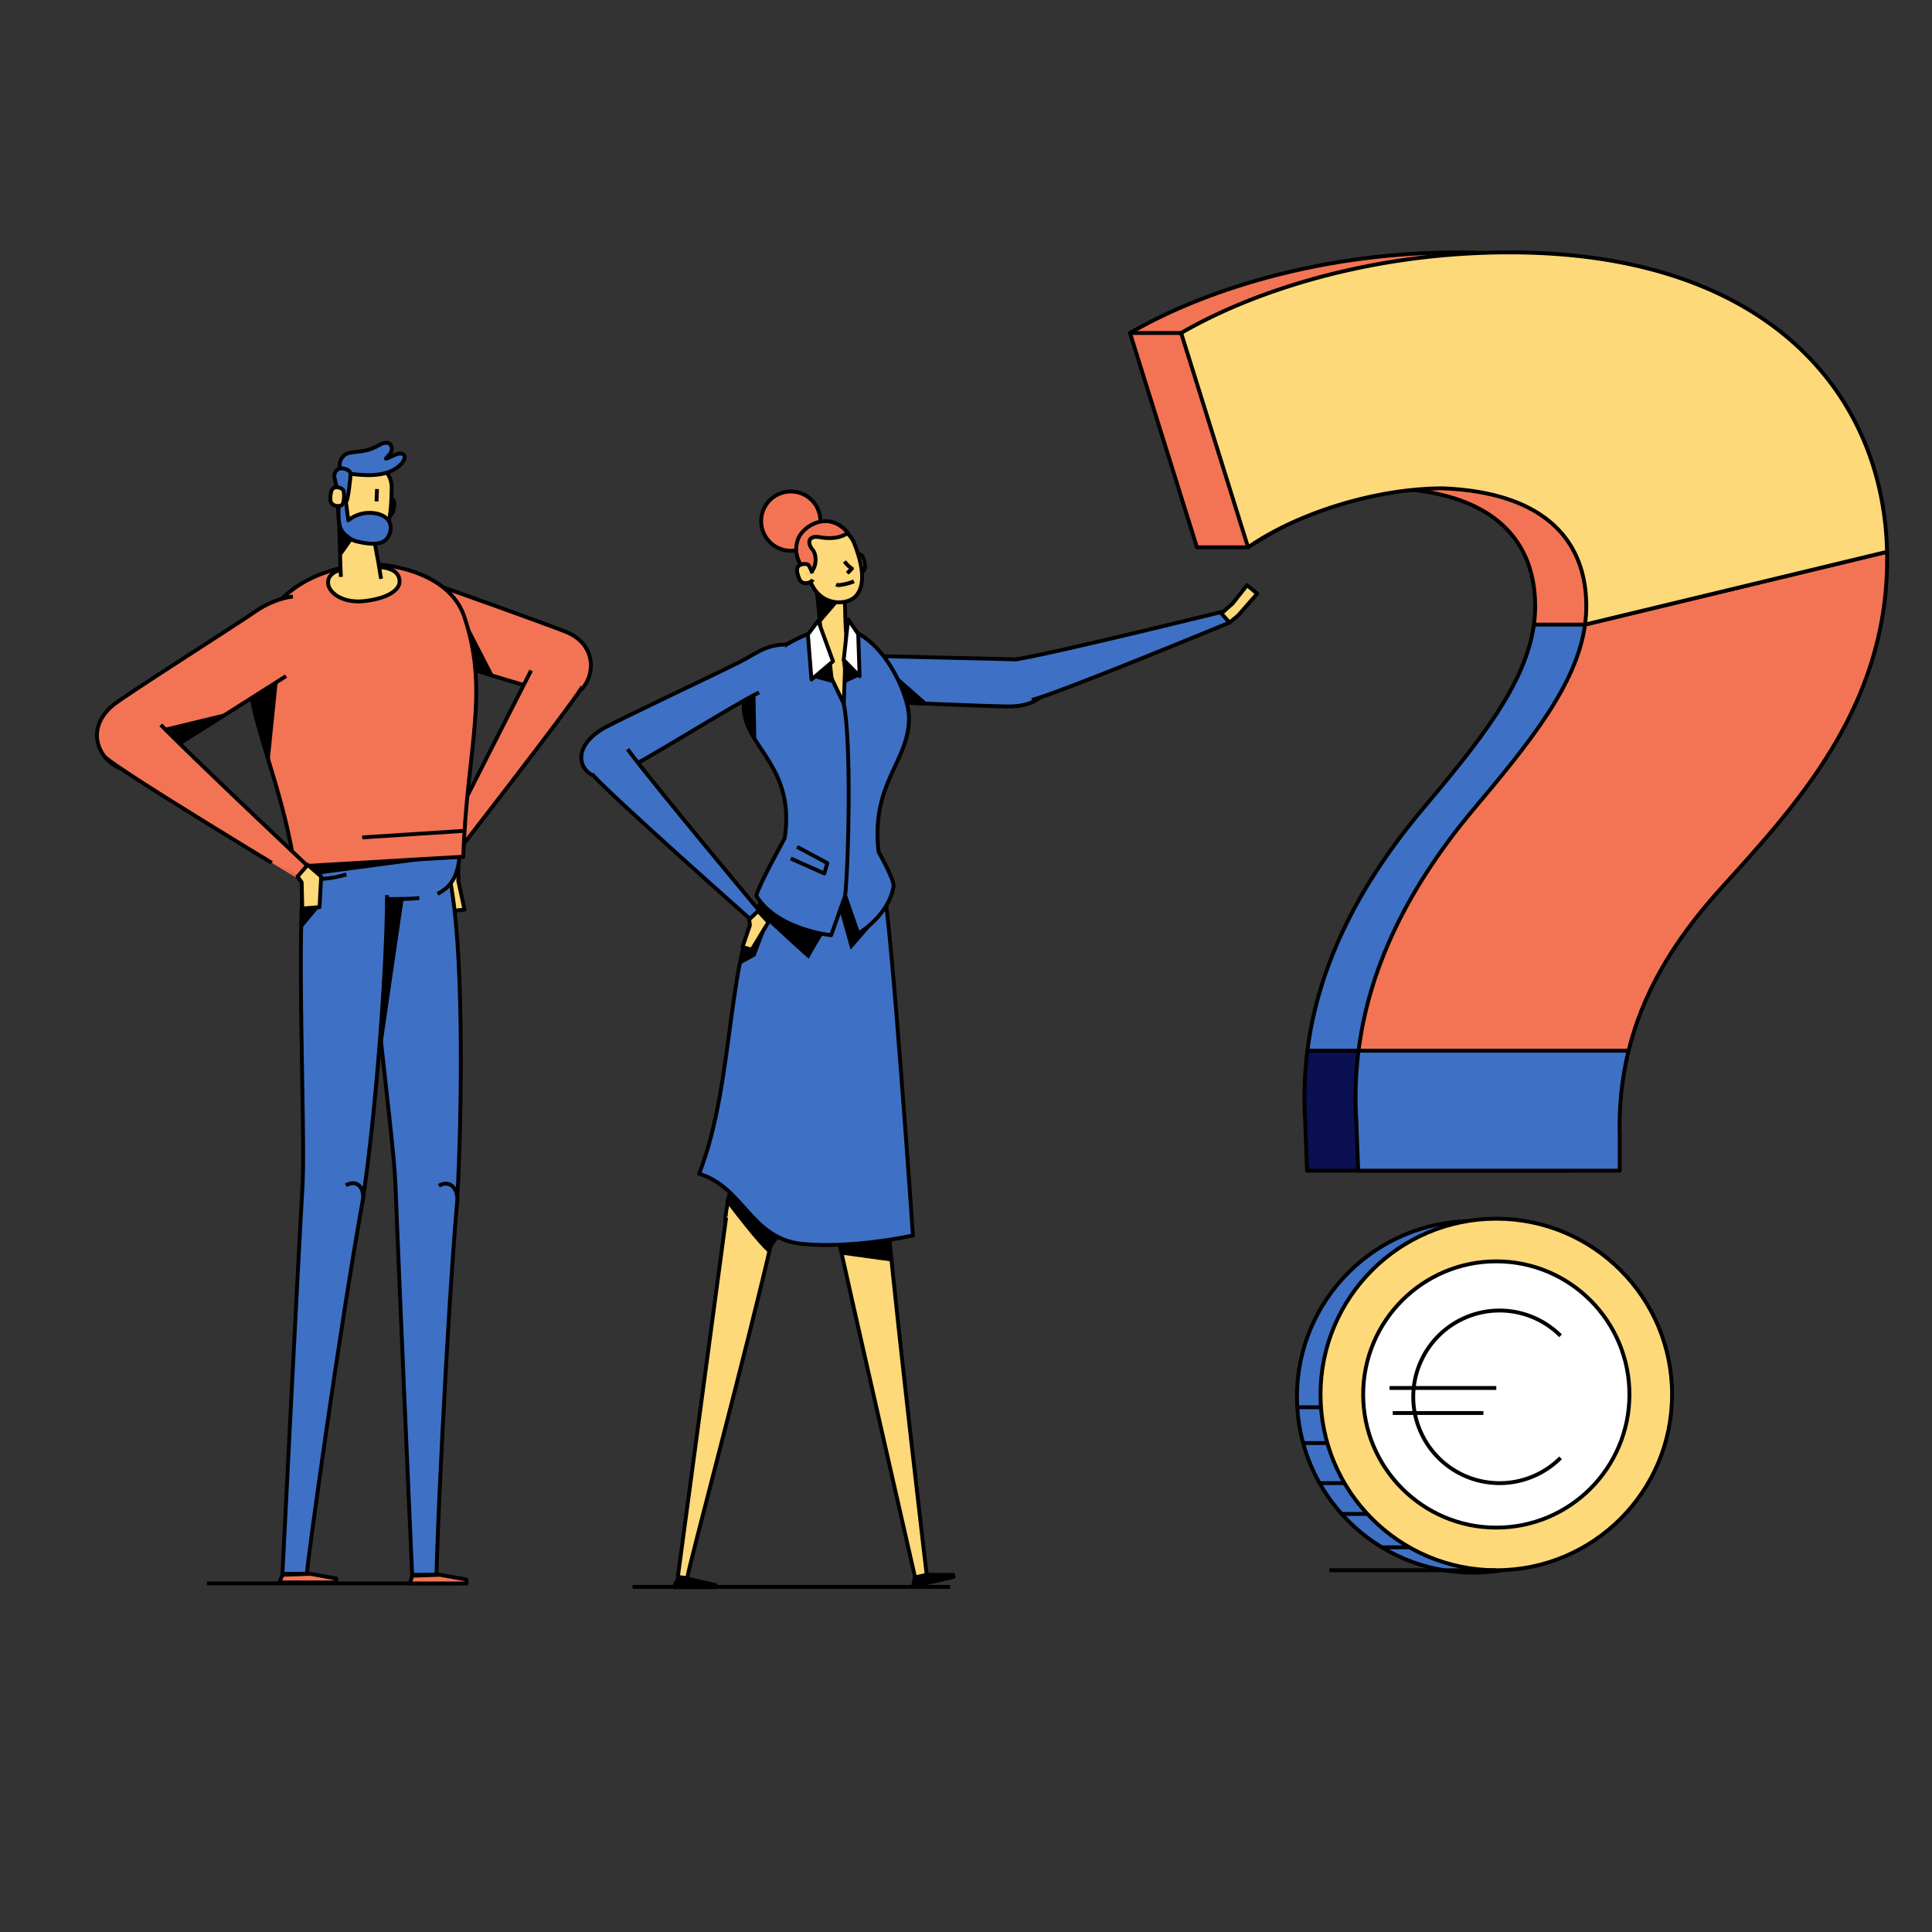 <svg id="Calque_1" data-name="Calque 1" xmlns="http://www.w3.org/2000/svg" viewBox="0 0 1000 1000"><rect x="0" y="0" width="1000" height="1000" fill="#333333" stroke="none"/><defs><style>.cls-1{fill:#0a1052;}.cls-1,.cls-10,.cls-11,.cls-2,.cls-3,.cls-4,.cls-5,.cls-6,.cls-7,.cls-8,.cls-9{stroke:#000;stroke-linejoin:round;stroke-width:2px;}.cls-1,.cls-2,.cls-3,.cls-4,.cls-5{stroke-linecap:round;}.cls-12,.cls-2,.cls-6{fill:#3e71c5;}.cls-10,.cls-3{fill:#f37454;}.cls-4,.cls-8{fill:#fed979;}.cls-5,.cls-7{fill:none;}.cls-9{fill:#fff;}</style></defs><path class="cls-1" d="M675.52,579.47l1,26.47H811.9V587.62a166.88,166.88,0,0,1,4.58-43.79H676.71A191.8,191.8,0,0,0,675.52,579.47Z"/><path class="cls-2" d="M950.31,289.41c0-1.27,0-2.53,0-3.79L793.94,323.29c-4.24,31.16-28.79,61.26-58.38,96.4-35.36,42.43-53.72,83.66-58.85,124.14H816.48c7-28.52,22.14-55.53,47.32-83.43C902.48,417.65,950.31,366.76,950.31,289.41Z"/><path class="cls-3" d="M754.9,130.64c-72.26,0-133.33,20.35-170,41.73L619.54,283.3H646s46.46-30.53,74.3-30.53c50.89,2,74.29,25.45,74.29,61.07a69.58,69.58,0,0,1-.65,9.45h28.28C888.47,251.65,887.23,130.64,754.9,130.64Z"/><path class="cls-2" d="M702,579.47l1,26.47H838.36V587.62a166.88,166.88,0,0,1,4.58-43.79H703.17A192.66,192.66,0,0,0,702,579.47Z"/><path class="cls-3" d="M976.77,289.41c0-1.27,0-2.53,0-3.79L820.4,323.29c-4.24,31.16-28.78,61.26-58.37,96.4-35.37,42.43-53.73,83.66-58.86,124.14H842.94c7-28.52,22.14-55.53,47.32-83.43C928.94,417.65,976.77,366.76,976.77,289.41Z"/><path class="cls-4" d="M781.36,130.64c-72.26,0-133.32,20.35-170,41.73L646,283.3c26.46-18.32,67.17-30.53,100.76-30.53,50.89,2,74.3,25.45,74.3,61.07a69.59,69.59,0,0,1-.66,9.45l156.33-37.67C974.92,202.72,913.69,130.64,781.36,130.64Z"/><line class="cls-5" x1="584.93" y1="172.37" x2="611.4" y2="172.37"/><circle class="cls-6" cx="762.28" cy="723" r="90.98"/><line class="cls-7" x1="671.05" y1="728.38" x2="704.47" y2="728.38"/><line class="cls-7" x1="674.47" y1="746.93" x2="709.45" y2="746.93"/><line class="cls-7" x1="683.5" y1="767.67" x2="707.46" y2="767.67"/><line class="cls-7" x1="694.43" y1="783.62" x2="727.88" y2="783.62"/><line class="cls-7" x1="715.25" y1="800.9" x2="750.05" y2="800.9"/><circle class="cls-8" cx="774.48" cy="721.78" r="90.98"/><circle class="cls-9" cx="774.48" cy="721.78" r="68.91"/><path class="cls-7" d="M807.75,754.59a44.67,44.67,0,1,1,0-63.18"/><line class="cls-7" x1="719.23" y1="718.41" x2="774.48" y2="718.41"/><line class="cls-7" x1="720.88" y1="731.37" x2="767.8" y2="731.37"/><line class="cls-7" x1="774.48" y1="812.76" x2="688.11" y2="812.76"/><path class="cls-10" d="M436.38,484.76c8.7,33.76,16.45,99.66,20.82,142.32,2.15,21-20.86,31-27.86-3.46-5-24.48-25-107.85-30.19-136.5"/><path class="cls-8" d="M432,632.63c8.4,38.2,42,185.42,42,185.42l5.85-1.33s-14-118.46-20.25-182.59c-.52-5.4-5-9.61-10-5.18"/><polygon points="461.47 652.95 435.87 649.43 433.18 636.07 459.78 636.07 461.47 652.95"/><polygon class="cls-11" points="473.64 816.47 479.48 815.14 493.36 815.13 493.6 816.21 472.52 821.01 473.64 816.47"/><path class="cls-8" d="M412.44,471.35c-9.88,26.5-28.93,125-35.27,149.22-8.9,34,19.2,36,26.55,16.2,14.9-40.21,39.73-107.82,44.85-142.29,1.47-9.91,3.47-20.34-5-27.12"/><polygon points="448.05 484.07 431.63 537.32 423.7 544.77 432.43 475.93 448.05 484.07"/><path class="cls-8" d="M375.85,630.13c-5.21,38.76-25,186.1-25,186.1l4.87.61c.68-6.08,30.73-117.53,44.63-178.33,2.22-9.67-4.63-11.41-13.59-15.43"/><path d="M398.33,648.77c-4.72-2.88-22.88-27.07-22.88-27.07l5.3-16.29L407,627.94Z"/><path class="cls-10" d="M450.84,452.14c18.18,28.73-6.26,46.87-14.59,47.69-51.14,5-51.46-33.67-27.12-50.71C416.81,443.74,446,444.45,450.84,452.14Z"/><path class="cls-6" d="M457.41,460.82c3.87,14.3,15.11,178.65,15.11,178.65s-31.12,6.95-57.44,4.35-30.41-29.58-53.22-36.27c19.3-49.15,13.76-119.74,34.66-143.92S457.41,460.82,457.41,460.82Z"/><path class="cls-6" d="M420.7,352.16c.61,6.95,14.23,10.67,24.44,10.75s72.46,3.14,79.39,2.69c24.86-1.6,20.56-23.55,5.59-24.12-16.48-.64-72.15-1.65-86.29-2.27"/><path class="cls-6" d="M534.11,362.25c12.43-2.84,102.29-40,102.29-40l-1.78-6.08s-87.3,21.6-108.86,25.16"/><polygon class="cls-8" points="636.4 322.25 640.9 318.51 650.73 307.3 645.48 302.88 638.04 312.31 632.19 317.52 636.4 322.25"/><line class="cls-7" x1="327.36" y1="821.37" x2="491.77" y2="821.37"/><path class="cls-6" d="M391.45,463.63c10.67,17.65,38.75,20.44,38.75,20.44l7.24-20.44,6.82,19.58S460,474,462.52,458.72c.35-3.49-7.8-17.89-7.8-17.89-4-35.94,15.77-46.28,15.77-69.22,0-13.54-16.12-47.71-38.41-46.58-19.47,1-50.65,20.79-46.85,44.48,2.93,18.23,26.31,29,20.94,64.36C406.17,433.87,392.87,457.76,391.45,463.63Z"/><path class="cls-8" d="M438,328.39c-.87-9.92,0-16.48-2-28.37-1.74-10.54-15-6.8-15-6.8,1.26,6.62,3.32,23.8,4.68,47.92l11.06,23.13Z"/><polygon points="423.21 302.97 424.66 322.43 439.3 305.37 423.21 302.97"/><path class="cls-6" d="M407.22,333.58c-10.8.06-15,4.2-24.06,8.91s-65.47,31.21-71.39,34.85c-21.2,13.07-7.28,30.1,6.37,23.93,13.88-6.26,62-36.77,74.74-42.85"/><path class="cls-6" d="M306.39,400.59c8.17,9.79,82.16,75.35,82.16,75.35l4.61-4.34s-55.38-66.21-68.32-83.82"/><polygon class="cls-8" points="387.77 475.91 388.15 478.95 384.3 490.21 389.08 491.55 397.74 477.28 392.38 471.57 387.77 475.91"/><circle class="cls-10" cx="409.31" cy="269.73" r="15.34"/><path class="cls-8" d="M440.59,294.92a37.67,37.67,0,0,1-.69-5.81c0-1.25,3.24-3,5.2-2.22s2.39,4,2.64,6.16c.22,2-1.55,3.7-3.92,3.91S440.83,296.21,440.59,294.92Z"/><path class="cls-8" d="M414.56,288.24c2.29,7.23,3.75,11.3,6.5,15.92,5.83,9.77,18.09,9,22.18,4.09,5.44-6.48,2.44-18-1-26.84-3.12-8.08-12.49-11.24-20.86-7.4S412.82,282.77,414.56,288.24Z"/><path class="cls-7" d="M437.12,290.61a15,15,0,0,0,3.83,3.71l-2.41,2.39"/><path class="cls-7" d="M432.76,302.56a3.66,3.66,0,0,0,2.23.2,28.3,28.3,0,0,0,7-1.85"/><path class="cls-10" d="M416.79,295c4.77,4.24,7.08-6.61,3.84-10.43-2.94-3.48-2.36-7.62,3.61-6.52s11.1.34,14.64-2.25c-8.5-10.11-19-5.72-23.74-.22S411.45,290.25,416.79,295Z"/><path class="cls-8" d="M420.73,300a3.09,3.09,0,0,1-1.73,1.43c-2.12.93-4.45.25-5.19-1.59-.8-2-2-5.1-.65-6.67s4.84-1.56,5.48-.5a34.9,34.9,0,0,1,1.89,4.1"/><polygon class="cls-11" points="350.79 817.34 356.78 817.34 370.31 820.4 370.31 821.51 348.69 821.51 350.79 817.34"/><polygon class="cls-9" points="423.5 321.27 418.16 328.43 420.02 351.71 431.16 342.28 423.5 321.27"/><polygon class="cls-9" points="436.69 341.62 444.93 350 444.21 328.15 439.02 320.54 436.69 341.62"/><path class="cls-7" d="M436.74,364.27c4,20,2.52,82.47.7,99.36"/><polyline class="cls-7" points="412.56 438.33 428.24 446.73 426.65 452.1 409.31 444.36"/><path d="M382.79,499.4c.09-.42,2.61-7.85,2.61-7.85h3.68l8.66-14.27L391,494.9Z"/><path d="M392,470.23l5.72,7s21.12,19.53,21,19,7.31-12.82,7.31-12.82l-20.35-6.69-12.31-9.39Z"/><polygon points="434.63 471.57 440.26 491.55 452.68 477.28 444.26 483.21 437.83 464.77 434.63 471.57"/><polygon points="384.3 363.02 391.02 359.34 391.48 383.85 385.96 372.68 384.3 363.02"/><polygon points="430.53 342.81 431.69 353.71 421 350.88 430.53 342.81"/><polygon points="435.87 341.78 437.1 353.71 444.93 350 435.87 341.78"/><polygon points="462.31 348.26 469.42 364.27 480.39 364.23 462.31 348.26"/><path class="cls-10" d="M216.76,337.4c12.65,4.72,60.12,19.29,74.14,22.6,13.8,3.26,24.16-23.65,2.37-32.83-6.07-2.56-64.64-23.66-73.85-26.56s-22.83-2.49-25.92,5.56S187.33,326.41,216.76,337.4Z"/><path class="cls-10" d="M301.42,355.46c-6.66,11-68.51,90.52-68.51,90.52L227,441.4s37.7-74.48,47.89-94.35"/><polygon class="cls-8" points="237.23 448.7 237.23 455.92 240.43 470.8 229.02 472.08 224.27 448.8 230.87 444.33 237.23 448.7"/><line class="cls-7" x1="107.12" y1="819.55" x2="236.68" y2="819.55"/><path class="cls-6" d="M190.35,449.27c-1.74,29.85,13.14,136.14,14.28,162.65,1.6,37.28,30.76,31.84,32,9.51,2.54-45.28,3.21-121.34-2.38-158.1-1.61-10.58-2.85-21.81-13.6-26.49"/><path d="M210.16,456.81c-.22,1.13-17.29,118.66-17.29,118.66l-18.42-54.25,7.91-60.8,6.88-13.56Z"/><path class="cls-6" d="M204.72,613.39c1.5,41.5,8.6,201.72,8.6,201.72H226c-.38-6.49,5-128,10.66-193.68.49-5.71-3.45-11.13-9.51-7.71"/><polygon class="cls-10" points="213.37 815.61 227.71 815.11 241.42 817.58 241.5 819.58 212.15 819.58 213.37 815.61"/><path class="cls-6" d="M196,423c18.89,0,41.06,1.09,41.75,10.73,1.49,20.42-5.14,26.36-13.17,29.77-6.26,2.66-34.19,2.11-52.23.45-15.67-1.45-17.88-20.28-17.7-30.22S175.86,423,196,423Z"/><path class="cls-10" d="M152.54,448.57c19.8-1.23,82.67-4.85,87.23-5.13,2-56.59,13.71-84.88.59-124.14-8.29-24.81-43.6-28.15-52.3-27.22-20.57,2.23-40.25,9.85-53.09,31.84C117.14,354.44,143.17,388.75,152.54,448.57Z"/><path d="M129.36,361c.17.57,9.83,36.56,9.83,36.56L146,330.46Z"/><path class="cls-8" d="M178.39,294.55c-5.94.9-9.18,3.76-8.49,8s7.35,9.81,18.62,8.58,18.62-5.39,18.3-10.53-5.57-6.93-11.37-7.11S178.39,294.55,178.39,294.55Z"/><path class="cls-8" d="M197.24,299.61c-1.57-10.45-3.83-21.81-6.69-34.26-2.53-11.05-16.31-6.22-16.31-6.22,1.77,6.93,1.54,28.28,2.21,39.47"/><path d="M175.05,269.42c-.19.34,1.18,19,1.18,19l9.14-13,2.11-10.76Z"/><path class="cls-10" d="M148.08,349.93c-12.85,8.23-60.27,38.28-74.32,46.83C59.94,405.18,38.1,382.11,58.49,365c5.69-4.76,64.68-42.2,73.66-48.49,5.4-3.79,13-7.09,19.47-7.73"/><path class="cls-6" d="M200.3,463.31c0,36.89-5.72,112.67-12.53,157.88-3.35,22.29-33,27.73-31.11-9.49,1.36-26.48-3.49-132.62,1.05-162.43"/><path class="cls-6" d="M156.62,613.16C154.2,654.6,146.19,814.6,146.19,814.6h12.66c.23-6.48,17.11-127.87,28.92-193.41,1-5.7-2.4-11.11-8.77-7.7"/><polygon class="cls-10" points="146.2 815.1 160.59 814.6 174.06 817.07 173.96 819.06 144.61 819.06 146.2 815.1"/><path class="cls-7" d="M165.4,454.44c.15.45.75.5,1.22.47a56.31,56.31,0,0,0,12.67-2.3"/><path class="cls-8" d="M196.37,264a37,37,0,0,1,1.49-5.37c.48-1.08,3.92-1.44,5.39-.09s.66,4.39.11,6.39c-.51,1.82-2.7,2.7-4.87,2S196.12,265.2,196.37,264Z"/><path class="cls-8" d="M175.81,248.71a129.61,129.61,0,0,0,.45,21.58c.58,5.09,12.4,12.9,18.62,10.11,7.35-3.29,7.67-18.73,7.85-27.74.16-8.25-7-14.41-15.74-14S176.25,243.26,175.81,248.71Z"/><path class="cls-6" d="M179.9,245.05c6.51.83,19.61,2.73,27-4.13,4.3-4,2.89-7.83-2.55-5.44s-5.51,2.88-2.77-.21.86-8.65-5.53-4.8c-7.85,4.73-14.9,2.4-17.88,5.21C174,239.56,175.79,244.53,179.9,245.05Z"/><path class="cls-6" d="M176.89,242.39c-3,0-4.24,2.77-3.74,5S175.9,259,175.9,259s2.58.75,3.39.35,2.24-12.54,2.13-14.06C181.24,242.66,176.89,242.39,176.89,242.39Z"/><path class="cls-6" d="M175.33,261.89c-.67,12.21,1.72,13.62,5,16.21a11.6,11.6,0,0,0,4.71,2.23c7.68,1.74,13.56,1.81,16-2.69s1.58-10.45-6.76-11.94a17.7,17.7,0,0,0-14,3.59l-1.36-10.35Z"/><line class="cls-7" x1="195.14" y1="253.13" x2="194.88" y2="259.51"/><path class="cls-8" d="M177.78,259.63c-.28,1.22-.57,2.22-2.78,2.28s-4-1.38-4-3.27c0-2.07.08-5.21,1.82-6.12s4.79.37,5,1.53A13.76,13.76,0,0,1,177.78,259.63Z"/><path class="cls-10" d="M83.23,375.17c16.22,16.69,76.71,73.71,76.71,73.71l-4.89,6.41S64.42,400.8,54.3,391.81"/><polygon class="cls-8" points="153.99 453.72 156.14 456.65 156.45 470.27 165.4 469.51 166.24 453.72 159.26 447.63 153.99 453.72"/><polygon points="241 321.27 255.75 349.98 246.08 347 244.5 333.51 241 321.27"/><polygon points="164.97 452.61 226.99 444.33 160.11 447.63 164.97 452.61"/><polygon points="165.4 469.51 155.86 480.88 156.45 470.27 165.4 469.51"/><polygon class="cls-12" points="229.81 469.51 217.02 471.03 217.02 458.2 224.27 458.2 229.81 469.51"/><line class="cls-7" x1="187.48" y1="433.44" x2="240.43" y2="430.04"/><polygon points="85.75 376.62 118.55 368.69 93.34 385.29 85.75 376.62"/></svg>